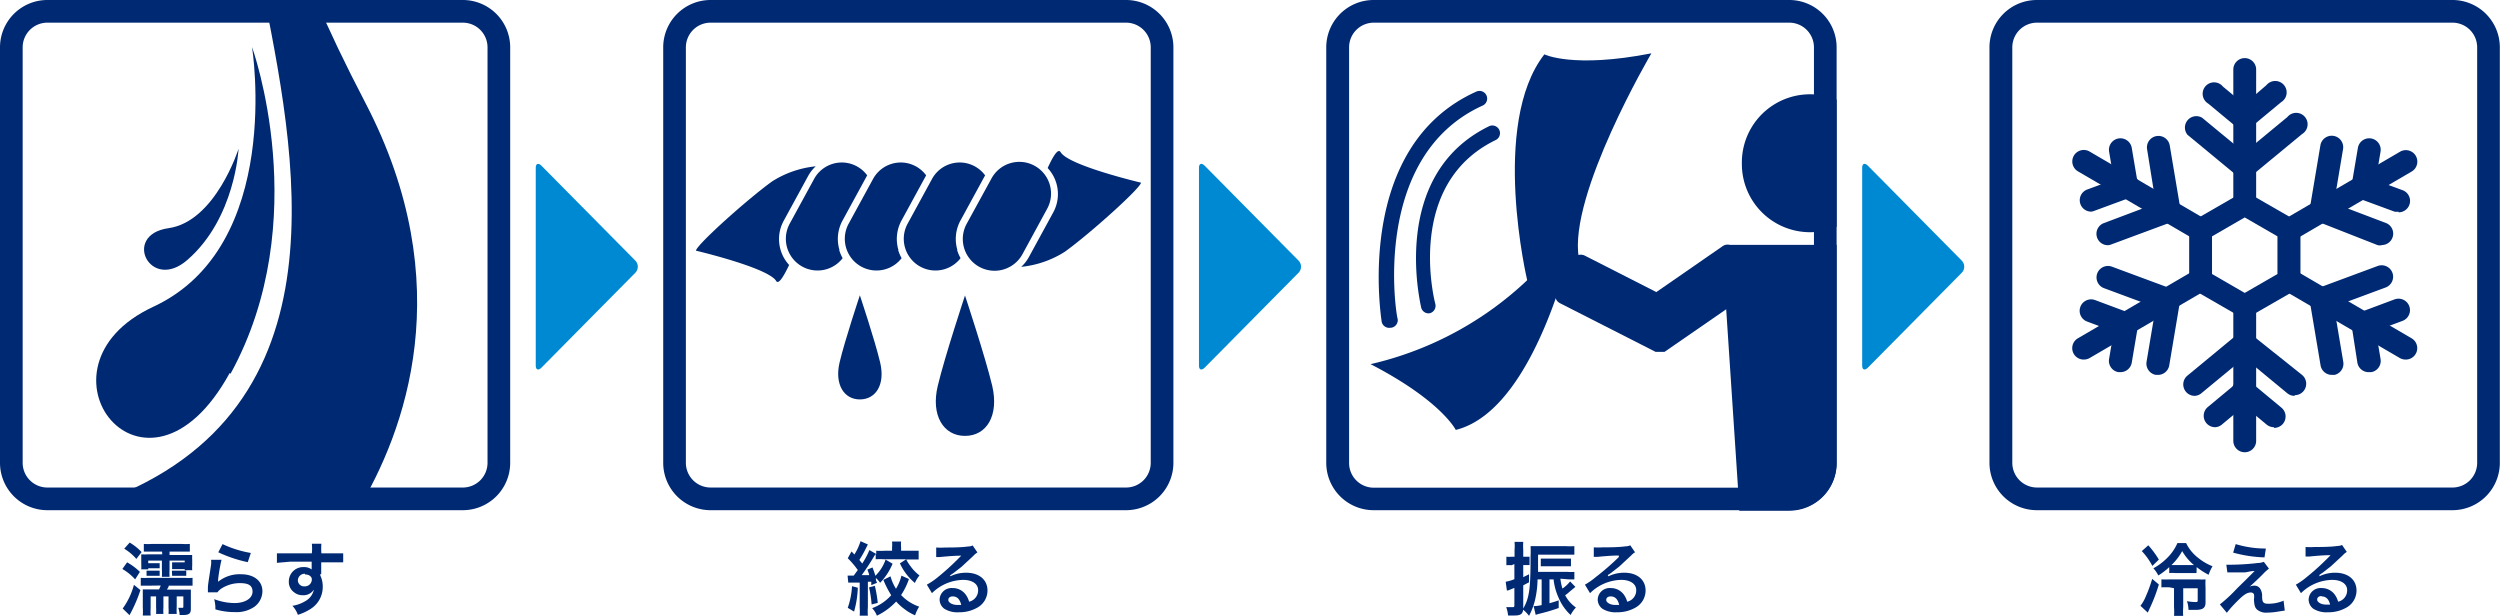 <svg xmlns="http://www.w3.org/2000/svg" viewBox="0 0 146.71 36.14"><defs><style>.a{fill:#002973;}.b{fill:#0089d3;}</style></defs><title>coolcore_usage</title><path class="a" d="M4.65,29.92l.09,0H21c2.75-4.56,6-13.22.44-23.89-1.2-2.3-2.15-4.3-2.9-6.06h-3c2,10.13,4.84,25.17-10.93,29.92"/><path class="a" d="M13.53,21.93c4.94-9,1.26-19.17,1.26-19.17S16.67,14.44,9,18s-.46,12.89,4.48,3.89"/><path class="a" d="M11,15.25c2.81-2.44,3-6.52,3-6.52S12.65,13,9.89,13.39,8.82,17.16,11,15.25"/><path class="a" d="M27.16,1.33a1.45,1.45,0,0,1,1.45,1.45V27.16a1.45,1.45,0,0,1-1.45,1.45H2.78a1.45,1.45,0,0,1-1.45-1.45V2.78A1.45,1.45,0,0,1,2.78,1.33H27.16m0-1.33H2.78A2.78,2.78,0,0,0,0,2.78V27.16a2.78,2.78,0,0,0,2.78,2.78H27.16a2.78,2.78,0,0,0,2.78-2.78V2.78A2.78,2.78,0,0,0,27.16,0"/><path class="b" d="M109.28,9.85c0-.26.16-.31.35-.11l5.49,5.55a.51.51,0,0,1,0,.72l-5.49,5.55c-.19.2-.35.15-.35-.11Z"/><path class="b" d="M70.36,9.85c0-.26.16-.31.35-.11l5.49,5.55a.51.51,0,0,1,0,.72l-5.49,5.55c-.19.2-.35.15-.35-.11Z"/><path class="b" d="M31.44,9.85c0-.26.16-.31.35-.11l5.49,5.55a.51.51,0,0,1,0,.72l-5.49,5.55c-.19.2-.35.15-.35-.11Z"/><path class="a" d="M66.08,1.33a1.45,1.45,0,0,1,1.45,1.45V27.16a1.45,1.45,0,0,1-1.45,1.45H41.7a1.45,1.45,0,0,1-1.45-1.45V2.78A1.45,1.45,0,0,1,41.7,1.33H66.08m0-1.33H41.7a2.78,2.78,0,0,0-2.78,2.78V27.16a2.78,2.78,0,0,0,2.78,2.78H66.08a2.78,2.78,0,0,0,2.78-2.78V2.78A2.78,2.78,0,0,0,66.08,0"/><path class="a" d="M49.26,14.66a2.26,2.26,0,0,1,.19-1.73l1.44-2.64,0,0a1.85,1.85,0,0,0-3.12.22l-1.44,2.64a1.86,1.86,0,0,0,3.12,2,2.3,2.3,0,0,1-.2-.47"/><path class="a" d="M52.72,14.66a2.27,2.27,0,0,1,.19-1.73l1.44-2.64,0,0a1.85,1.85,0,0,0-3.12.22l-1.44,2.64a1.86,1.86,0,0,0,3.12,2,2.3,2.3,0,0,1-.2-.47"/><path class="a" d="M56.18,14.66a2.27,2.27,0,0,1,.19-1.73l1.44-2.64,0,0a1.85,1.85,0,0,0-3.12.22l-1.44,2.64a1.86,1.86,0,0,0,3.12,2,2.35,2.35,0,0,1-.2-.47"/><path class="a" d="M62.24,8.93c-.14-.24-.42.19-.76.93a2.24,2.24,0,0,1,.32,2.62l-1.44,2.64a2.26,2.26,0,0,1-.43.54,5.88,5.88,0,0,0,2.55-.88c1.4-1,4.44-3.72,4.48-4.06,0,0-4.24-1-4.71-1.78"/><path class="a" d="M58.23,22.65c-.41-1.72-1.6-5.31-1.6-5.31s-1.19,3.59-1.6,5.31.33,2.93,1.6,2.93,2-1.19,1.6-2.93"/><path class="a" d="M51.65,21.27c-.3-1.28-1.19-3.94-1.19-3.94s-.89,2.66-1.19,3.94.25,2.17,1.19,2.17,1.5-.88,1.19-2.17"/><path class="a" d="M58.17,10.5a1.86,1.86,0,1,1,3.26,1.79L60,14.92a1.86,1.86,0,0,1-3.27-1.79Z"/><path class="a" d="M45.54,16.48c.14.24.42-.2.77-.93A2.24,2.24,0,0,1,46,12.94l1.44-2.64a2.2,2.2,0,0,1,.43-.54,5.86,5.86,0,0,0-2.55.88c-1.4,1-4.44,3.72-4.48,4.07,0,0,4.24,1,4.71,1.78"/><path class="a" d="M89.63,16.48s-2.19-9.2,1-13.29c0,0,1.68.84,6.28-.06,0,0-4.88,8.3-4.26,12l-.22,2.75"/><path class="a" d="M92.52,13a19.85,19.85,0,0,1-12.09,8.37c4.16,2.15,5,3.86,5,3.86,5-1.25,7.13-12.23,7.13-12.23"/><path class="a" d="M101.61,14.37l-.1,0a.51.51,0,0,0-.41.07l-3.9,2.7L93,15a.51.51,0,0,0-.68.22l-1,1.89a.51.51,0,0,0,.22.68l5.62,2.86.07,0,.1,0h.19l.09,0,.07,0,3.62-2.5.77,11.64a.52.52,0,0,0,0,.18H105a2.78,2.78,0,0,0,2.78-2.78V14.37Z"/><path class="a" d="M102.22,9.58a4,4,0,0,0,5.56,3.73V5.85a4,4,0,0,0-5.56,3.73"/><path class="a" d="M105,1.33a1.45,1.45,0,0,1,1.45,1.45V27.16A1.45,1.45,0,0,1,105,28.62H80.62a1.45,1.45,0,0,1-1.45-1.45V2.78a1.45,1.45,0,0,1,1.45-1.45H105M105,0H80.62a2.78,2.78,0,0,0-2.79,2.78V27.16a2.78,2.78,0,0,0,2.79,2.78H105a2.78,2.78,0,0,0,2.78-2.78V2.78A2.78,2.78,0,0,0,105,0"/><path class="a" d="M81.52,19.24a.45.45,0,0,1-.44-.37c0-.1-1.7-10.25,5.57-13.5a.45.45,0,0,1,.37.82c-6.63,3-5.07,12.43-5,12.52a.45.45,0,0,1-.36.52Z"/><path class="a" d="M83.83,18.39a.45.45,0,0,1-.43-.34c0-.08-1.94-7.77,4-10.65a.45.45,0,0,1,.39.81c-5.31,2.56-3.64,9.33-3.56,9.62a.45.45,0,0,1-.32.55Z"/><path class="a" d="M143.92,1.33a1.45,1.45,0,0,1,1.45,1.45V27.16a1.45,1.45,0,0,1-1.45,1.45H119.54a1.45,1.45,0,0,1-1.45-1.45V2.78a1.45,1.45,0,0,1,1.45-1.45h24.38m0-1.33H119.54a2.78,2.78,0,0,0-2.79,2.78V27.16a2.78,2.78,0,0,0,2.79,2.78h24.38a2.78,2.78,0,0,0,2.78-2.78V2.78A2.78,2.78,0,0,0,143.92,0"/><path class="a" d="M131.73,18.74l-3.26-1.88V13.09l3.26-1.88L135,13.09v3.77Zm-1.92-2.66,1.92,1.11,1.92-1.11V13.87l-1.92-1.11-1.92,1.11Z"/><path class="a" d="M131.73,7.65a.67.67,0,0,1-.43-.15l-1.71-1.42a.67.67,0,1,1,.86-1l1.71,1.42a.67.67,0,0,1-.43,1.19Z"/><path class="a" d="M131.73,10.48a.67.67,0,0,1-.43-.15l-2.93-2.42a.67.67,0,0,1,.86-1l2.93,2.42a.67.67,0,0,1-.43,1.19Z"/><path class="a" d="M131.73,7.65a.67.67,0,0,1-.43-1.19L133,5a.67.67,0,1,1,.86,1l-1.71,1.42A.67.67,0,0,1,131.73,7.65Z"/><path class="a" d="M131.73,10.48a.67.67,0,0,1-.43-1.19l2.93-2.42a.67.67,0,1,1,.86,1l-2.93,2.42A.67.67,0,0,1,131.73,10.48Z"/><path class="a" d="M131.73,12.66a.67.67,0,0,1-.67-.67V4.08a.67.67,0,1,1,1.34,0V12A.67.67,0,0,1,131.73,12.66Z"/><path class="a" d="M122.72,12.42a.67.67,0,0,1-.23-1.3l2.09-.77A.67.67,0,1,1,125,11.6l-2.09.77A.67.67,0,0,1,122.72,12.42Z"/><path class="a" d="M123.7,14.39a.67.67,0,0,1-.23-1.3L127,11.76a.67.67,0,1,1,.47,1.26l-3.56,1.32A.67.67,0,0,1,123.7,14.39Z"/><path class="a" d="M124.8,11.65a.67.67,0,0,1-.66-.56l-.37-2.19a.67.67,0,1,1,1.33-.22l.37,2.19a.67.67,0,0,1-.55.78Z"/><path class="a" d="M127.26,13.06a.67.67,0,0,1-.66-.56L126,8.76a.67.67,0,1,1,1.33-.22l.63,3.75a.67.67,0,0,1-.55.78Z"/><path class="a" d="M129.14,14.15a.67.67,0,0,1-.34-.09l-6.85-4a.67.67,0,0,1,.67-1.17l6.85,4a.67.67,0,0,1-.34,1.26Z"/><path class="a" d="M138.66,19.65a.67.67,0,0,1-.23-1.3l2.09-.78a.67.67,0,1,1,.47,1.26l-2.09.78A.67.67,0,0,1,138.66,19.65Z"/><path class="a" d="M136.2,18.23a.67.67,0,0,1-.23-1.3l3.56-1.32a.67.67,0,1,1,.47,1.26l-3.56,1.32A.67.67,0,0,1,136.2,18.23Z"/><path class="a" d="M139,21.84a.67.67,0,0,1-.66-.56L138,19.09a.67.67,0,1,1,1.33-.22l.37,2.19a.67.67,0,0,1-.55.78Z"/><path class="a" d="M136.84,22a.67.67,0,0,1-.66-.56l-.63-3.75a.67.67,0,1,1,1.33-.22l.63,3.75A.67.67,0,0,1,137,22Z"/><path class="a" d="M141.17,21.1a.67.67,0,0,1-.34-.09l-6.85-4a.67.67,0,0,1,.67-1.17l6.85,4a.67.67,0,0,1-.34,1.26Z"/><path class="a" d="M140.75,12.42a.67.67,0,0,1-.23,0l-2.09-.77a.67.67,0,1,1,.47-1.26l2.09.77a.67.67,0,0,1-.23,1.3Z"/><path class="a" d="M139.77,14.39a.67.67,0,0,1-.23,0L136,13a.67.67,0,1,1,.47-1.26L140,13.08a.67.67,0,0,1-.23,1.3Z"/><path class="a" d="M138.66,11.65h-.11a.67.67,0,0,1-.55-.78l.37-2.19a.67.67,0,1,1,1.33.22l-.37,2.19A.67.67,0,0,1,138.66,11.65Z"/><path class="a" d="M136.2,13.06h-.11a.67.67,0,0,1-.55-.78l.63-3.75a.67.67,0,1,1,1.33.22l-.63,3.75A.67.67,0,0,1,136.2,13.06Z"/><path class="a" d="M134.32,14.15A.67.67,0,0,1,134,12.9l6.85-4a.67.67,0,0,1,.67,1.17l-6.85,4A.67.67,0,0,1,134.32,14.15Z"/><path class="a" d="M124.8,19.65a.67.67,0,0,1-.23,0l-2.09-.78a.67.67,0,1,1,.47-1.26l2.09.78a.67.67,0,0,1-.23,1.3Z"/><path class="a" d="M127.26,18.23a.66.66,0,0,1-.23,0l-3.56-1.32a.67.67,0,1,1,.47-1.26l3.56,1.32a.67.67,0,0,1-.23,1.3Z"/><path class="a" d="M124.43,21.84h-.11a.67.67,0,0,1-.55-.78l.37-2.19a.67.67,0,1,1,1.33.22l-.37,2.19A.67.67,0,0,1,124.43,21.84Z"/><path class="a" d="M126.63,22h-.11a.67.67,0,0,1-.55-.78l.63-3.75a.67.67,0,1,1,1.33.22l-.63,3.75A.67.67,0,0,1,126.63,22Z"/><path class="a" d="M122.3,21.1a.67.67,0,0,1-.34-1.26l6.85-4a.67.67,0,0,1,.67,1.17l-6.85,4A.67.67,0,0,1,122.3,21.1Z"/><path class="a" d="M133.45,25.07a.67.67,0,0,1-.43-.15l-1.71-1.42a.67.67,0,1,1,.86-1l1.71,1.42a.67.67,0,0,1-.43,1.19Z"/><path class="a" d="M134.66,23.23a.67.67,0,0,1-.43-.15l-2.93-2.42a.67.67,0,0,1,.86-1L135.09,22a.67.67,0,0,1-.43,1.19Z"/><path class="a" d="M130,25.07a.67.67,0,0,1-.43-1.19l1.71-1.42a.67.67,0,0,1,.86,1l-1.71,1.42A.67.67,0,0,1,130,25.07Z"/><path class="a" d="M128.8,23.23a.67.67,0,0,1-.43-1.19l2.93-2.42a.67.67,0,0,1,.86,1l-2.93,2.42A.67.67,0,0,1,128.8,23.23Z"/><path class="a" d="M131.73,26.54a.67.67,0,0,1-.67-.67V18a.67.67,0,1,1,1.34,0v7.91A.67.67,0,0,1,131.73,26.54Z"/><path class="a" d="M7.46,33a3.56,3.56,0,0,1,.75.56L7.93,34a3.06,3.06,0,0,0-.75-.61Zm.78,1.63A8.43,8.43,0,0,1,7.6,36.1l-.4-.39a4.17,4.17,0,0,0,.66-1.39Zm-.63-2.79a3.1,3.1,0,0,1,.7.56L8,32.8a2.94,2.94,0,0,0-.71-.6Zm1.12,2.53-.47,0v-.46a3.35,3.35,0,0,0,.46,0h2.11a3,3,0,0,0,.47,0v.46l-.47,0H9.9c0,.09-.06.14-.1.23h1l.4,0c0,.1,0,.21,0,.36v.78c0,.26-.11.35-.43.35h-.23a1.3,1.3,0,0,0-.08-.42l.2,0c.08,0,.1,0,.1-.07V35h-.39v.63a3.16,3.16,0,0,0,0,.4H9.89a3.15,3.15,0,0,0,0-.4V35H9.59v.63a3.17,3.17,0,0,0,0,.4H9.16a3.46,3.46,0,0,0,0-.41V35H8.84v.68a3.56,3.56,0,0,0,0,.44H8.38a3.2,3.2,0,0,0,0-.46V35c0-.18,0-.29,0-.41l.39,0h.56a1.28,1.28,0,0,0,.1-.23Zm.78-2H8.83l-.39,0v-.45a3.11,3.11,0,0,0,.47,0h1.75a3.35,3.35,0,0,0,.48,0v.45l-.39,0H9.95v.2h.92l.41,0a2.42,2.42,0,0,0,0,.28v.33a1.92,1.92,0,0,0,0,.28h-.44v-.06H10.1V33h.74V32.9H9.95v.51a3.59,3.59,0,0,0,0,.44H9.5a3.87,3.87,0,0,0,0-.44V32.9H8.7v.15h.67v.3H8.7v.06H8.29a2.82,2.82,0,0,0,0-.3v-.31c0-.12,0-.2,0-.27a2.76,2.76,0,0,0,.4,0h.83ZM8.6,33.49h.77v.3H8.6Zm1.49,0h.84v.3H10.1Z"/><path class="a" d="M13,32.85a10.11,10.11,0,0,0-.2,1.15c0,.07,0,.07,0,.14h0a2,2,0,0,1,1.35-.44c.75,0,1.25.39,1.25,1a1.15,1.15,0,0,1-.46.9,1.85,1.85,0,0,1-1.17.32,3.89,3.89,0,0,1-1.13-.16,2.18,2.18,0,0,0-.07-.6,3.42,3.42,0,0,0,1.19.23c.63,0,1.06-.28,1.06-.67s-.28-.5-.75-.5a2,2,0,0,0-1.11.34,1,1,0,0,0-.2.2l-.56,0c0-.08,0-.1,0-.28s.11-.81.19-1.36a2,2,0,0,0,0-.27Zm.06-.92a6.42,6.42,0,0,0,1.66.52l-.18.54a7.76,7.76,0,0,1-1.73-.58Z"/><path class="a" d="M18.8,33.67s0,.06,0,.11a1.48,1.48,0,0,1,.14.66,1.52,1.52,0,0,1-.66,1.26,3,3,0,0,1-.8.38,1.56,1.56,0,0,0-.32-.53,2,2,0,0,0,.75-.27,1,1,0,0,0,.51-.68.72.72,0,0,1-.65.33.79.79,0,0,1-.51-.17.74.74,0,0,1-.31-.63.84.84,0,0,1,.88-.85.71.71,0,0,1,.46.14.23.23,0,0,1,0-.06s0-.27,0-.4l-1.25,0-.79.07,0-.56h.22l.75,0,.7,0h.38a2.61,2.61,0,0,0,0-.56h.56a4,4,0,0,0,0,.56c.77,0,1.12,0,1.28,0V33c-.16,0-.38,0-.75,0h-.54v.71Zm-.91,0a.4.4,0,0,0-.41.37.36.36,0,0,0,.38.37A.41.41,0,0,0,18.3,34C18.3,33.84,18.14,33.71,17.9,33.71Z"/><path class="a" d="M49.74,33.78h.36l.24-.33-.07-.09a4.56,4.56,0,0,0-.52-.6l.22-.4.17.18a3.3,3.3,0,0,0,.36-.78l.43.19-.12.24a6.55,6.55,0,0,1-.38.67l.17.21a4.6,4.6,0,0,0,.42-.79l.4.23v-.19a3.45,3.45,0,0,0,.49,0h.44v-.19a2,2,0,0,0,0-.35h.53a1.82,1.82,0,0,0,0,.34v.2h.55l.48,0v.51l-.48,0h-.25a2.5,2.5,0,0,0,.24.38,2.56,2.56,0,0,0,.54.56,1.79,1.79,0,0,0-.27.44,3.22,3.22,0,0,1-.88-1.15l.37-.24H51.87a3.49,3.49,0,0,0-.48,0v-.31a1.49,1.49,0,0,0-.12.18c-.19.32-.48.76-.7,1.06l.44,0a1.76,1.76,0,0,0-.11-.32l.3-.13a4.45,4.45,0,0,1,.17.49,2.46,2.46,0,0,0,.6-.95l.41.24a3.58,3.58,0,0,1-.73,1.12,1.61,1.61,0,0,0-.25-.28c0,.11,0,.14.07.28l-.34.14,0-.2-.2,0v1.5a3,3,0,0,0,0,.49h-.48a3.18,3.18,0,0,0,0-.49V34.19l-.5,0-.17,0Zm.6.71a5.77,5.77,0,0,1-.22,1.4l-.37-.22A4.67,4.67,0,0,0,50,34.4Zm1-.11a7.42,7.42,0,0,1,.17,1l-.36.09a6.55,6.55,0,0,0-.15-1Zm2-.4a4,4,0,0,1-.46.94,2.61,2.61,0,0,0,1.06.68,2.49,2.49,0,0,0-.24.51,2.89,2.89,0,0,1-.64-.38,3,3,0,0,1-.47-.43,3.75,3.75,0,0,1-1.13.83,1.34,1.34,0,0,0-.28-.44,2.79,2.79,0,0,0,1.12-.76,5.59,5.59,0,0,1-.46-.9l.42-.21a2.59,2.59,0,0,0,.32.73,2.63,2.63,0,0,0,.32-.77Z"/><path class="a" d="M55.77,33.82a2.07,2.07,0,0,1,.93-.21c.76,0,1.25.41,1.25,1.05a1.15,1.15,0,0,1-.6,1,2.11,2.11,0,0,1-1.08.27,1.44,1.44,0,0,1-.86-.21.68.68,0,0,1-.27-.54.7.7,0,0,1,.76-.67.94.94,0,0,1,.77.38,1.27,1.27,0,0,1,.2.42.68.68,0,0,0,.53-.68c0-.36-.34-.6-.88-.6a2.67,2.67,0,0,0-1.83.78l-.3-.5A4,4,0,0,0,55,33.9a15,15,0,0,0,1.33-1.21l.08-.08h0c-.17,0-.45,0-1.26.08l-.21,0,0-.56a3.82,3.82,0,0,0,.52,0c.38,0,.92,0,1.35-.06a.62.62,0,0,0,.27-.06l.28.41a1,1,0,0,0-.23.19l-.7.65-.49.38-.18.12ZM55.91,35c-.16,0-.26.08-.26.21s.2.29.53.29l.23,0C56.32,35.15,56.16,35,55.91,35Z"/><path class="a" d="M88.71,33.17a1.76,1.76,0,0,0-.31,0v-.5a1.63,1.63,0,0,0,.32,0h.16v-.4a2.7,2.7,0,0,0,0-.47h.51a3.43,3.43,0,0,0,0,.47v.4h.14l.23,0v.49h-.37v.71l.34-.17v.47l-.34.18v1.31c0,.35-.12.46-.51.46H88.5a1.93,1.93,0,0,0-.11-.49l.36,0c.1,0,.12,0,.12-.13v-1l-.37.15-.07,0-.07-.51a2.65,2.65,0,0,0,.51-.15v-.89Zm2.86.79a3.13,3.13,0,0,0,.12.58,2,2,0,0,0,.45-.42l.31.32-.36.3a1.71,1.71,0,0,1-.24.19,2,2,0,0,0,.63.72,2,2,0,0,0-.31.44,2.94,2.94,0,0,1-.7-1A3.53,3.53,0,0,1,91.17,34h-.24V35.4c.21-.06.29-.08.54-.17v.45a10.28,10.28,0,0,1-1.15.34l-.2.06L90,35.57a2.28,2.28,0,0,0,.47-.06V34h-.24a5.64,5.64,0,0,1-.16,1.26,4,4,0,0,1-.34.88,2.09,2.09,0,0,0-.37-.38c.39-.65.46-1.18.46-3.12a5.89,5.89,0,0,0,0-.59l.52,0h1.56a3.43,3.43,0,0,0,.49,0v.5l-.46,0H90.26V33c0,.21,0,.33,0,.56H92a2.05,2.05,0,0,0,.39,0V34l-.33,0Zm.62-.73-.32,0H90.42v-.45l.3,0h1.15l.32,0Z"/><path class="a" d="M94.39,33.82a2.07,2.07,0,0,1,.93-.21c.76,0,1.25.41,1.25,1.05a1.15,1.15,0,0,1-.6,1,2.11,2.11,0,0,1-1.08.27,1.44,1.44,0,0,1-.86-.21.68.68,0,0,1-.27-.54.7.7,0,0,1,.76-.67.94.94,0,0,1,.77.38,1.27,1.27,0,0,1,.2.42.68.68,0,0,0,.53-.68c0-.36-.34-.6-.88-.6a2.67,2.67,0,0,0-1.83.78l-.3-.5a4,4,0,0,0,.63-.44A15,15,0,0,0,95,32.69L95,32.6h0c-.17,0-.45,0-1.26.08l-.21,0,0-.56a3.82,3.82,0,0,0,.52,0c.38,0,.92,0,1.35-.06a.62.62,0,0,0,.27-.06l.28.41a1,1,0,0,0-.23.19l-.7.65-.49.38-.18.12ZM94.52,35c-.16,0-.26.08-.26.21s.2.29.53.29l.23,0C94.94,35.15,94.77,35,94.52,35Z"/><path class="a" d="M126.69,34.3a9.68,9.68,0,0,1-.55,1.43l-.1.22-.43-.4a2.19,2.19,0,0,0,.27-.45,8.53,8.53,0,0,0,.42-1.13ZM126.07,32a5.23,5.23,0,0,1,.62.84l-.38.37a3.91,3.91,0,0,0-.62-.87Zm2.83,1.63-.37,0h-.86a2,2,0,0,0-.37,0v-.35a4,4,0,0,1-.64.49,2,2,0,0,0-.29-.42,3.5,3.5,0,0,0,.78-.58,2.78,2.78,0,0,0,.63-.9h.51a2.43,2.43,0,0,0,.71.87,3.13,3.13,0,0,0,.84.49,2.59,2.59,0,0,0-.23.5,4.1,4.1,0,0,1-.7-.45Zm-1.56.84a3.76,3.76,0,0,0-.5,0V34a4.51,4.51,0,0,0,.51,0H129a2.84,2.84,0,0,0,.43,0,4.22,4.22,0,0,0,0,.48v.86c0,.34-.15.45-.6.45l-.4,0a1.67,1.67,0,0,0-.09-.51,3.2,3.2,0,0,0,.47.05c.14,0,.16,0,.16-.11v-.7h-.85v1.1a3.75,3.75,0,0,0,0,.57h-.54a3.91,3.91,0,0,0,0-.57v-1.1Zm1.23-1.31h.18a3,3,0,0,1-.69-.82,3.43,3.43,0,0,1-.63.82h1.15Z"/><path class="a" d="M130.65,33.14h.26a14.49,14.49,0,0,0,1.58-.1,1.06,1.06,0,0,0,.36-.07l.3.4a3,3,0,0,0-.38.35c-.24.24-.62.6-.76.71a.65.65,0,0,1,.27-.06.39.39,0,0,1,.37.2.79.79,0,0,1,.1.43c0,.37.09.43.38.43a2.26,2.26,0,0,0,.88-.18l.07.58-.39.06a3.71,3.71,0,0,1-.62.06.82.82,0,0,1-.62-.18c-.12-.12-.16-.23-.18-.6a.8.8,0,0,0,0-.3.2.2,0,0,0-.19-.1c-.21,0-.41.13-.77.49s-.47.5-.63.7l-.41-.49a8.84,8.84,0,0,0,1-.93l.52-.51.52-.52c-.25,0-.37.06-.58.08l-.45,0-.23,0-.34,0Zm.55-1.21a6.05,6.05,0,0,0,1.77.26l-.08.52a7.83,7.83,0,0,1-1.84-.28Z"/><path class="a" d="M136.11,33.82a2.07,2.07,0,0,1,.93-.21c.76,0,1.25.41,1.25,1.05a1.15,1.15,0,0,1-.6,1,2.11,2.11,0,0,1-1.08.27,1.44,1.44,0,0,1-.86-.21.68.68,0,0,1-.27-.54.7.7,0,0,1,.76-.67.94.94,0,0,1,.77.38,1.27,1.27,0,0,1,.2.42.68.68,0,0,0,.53-.68c0-.36-.34-.6-.88-.6a2.67,2.67,0,0,0-1.83.78l-.3-.5a4,4,0,0,0,.63-.44,15,15,0,0,0,1.33-1.21l.08-.08h0c-.17,0-.45,0-1.26.08l-.21,0,0-.56a3.82,3.82,0,0,0,.52,0c.38,0,.92,0,1.35-.06a.62.62,0,0,0,.27-.06l.28.41a1,1,0,0,0-.23.19l-.7.65-.49.38-.18.12Zm.13,1.16c-.16,0-.26.08-.26.21s.2.29.53.29l.23,0C136.66,35.15,136.49,35,136.24,35Z"/></svg>